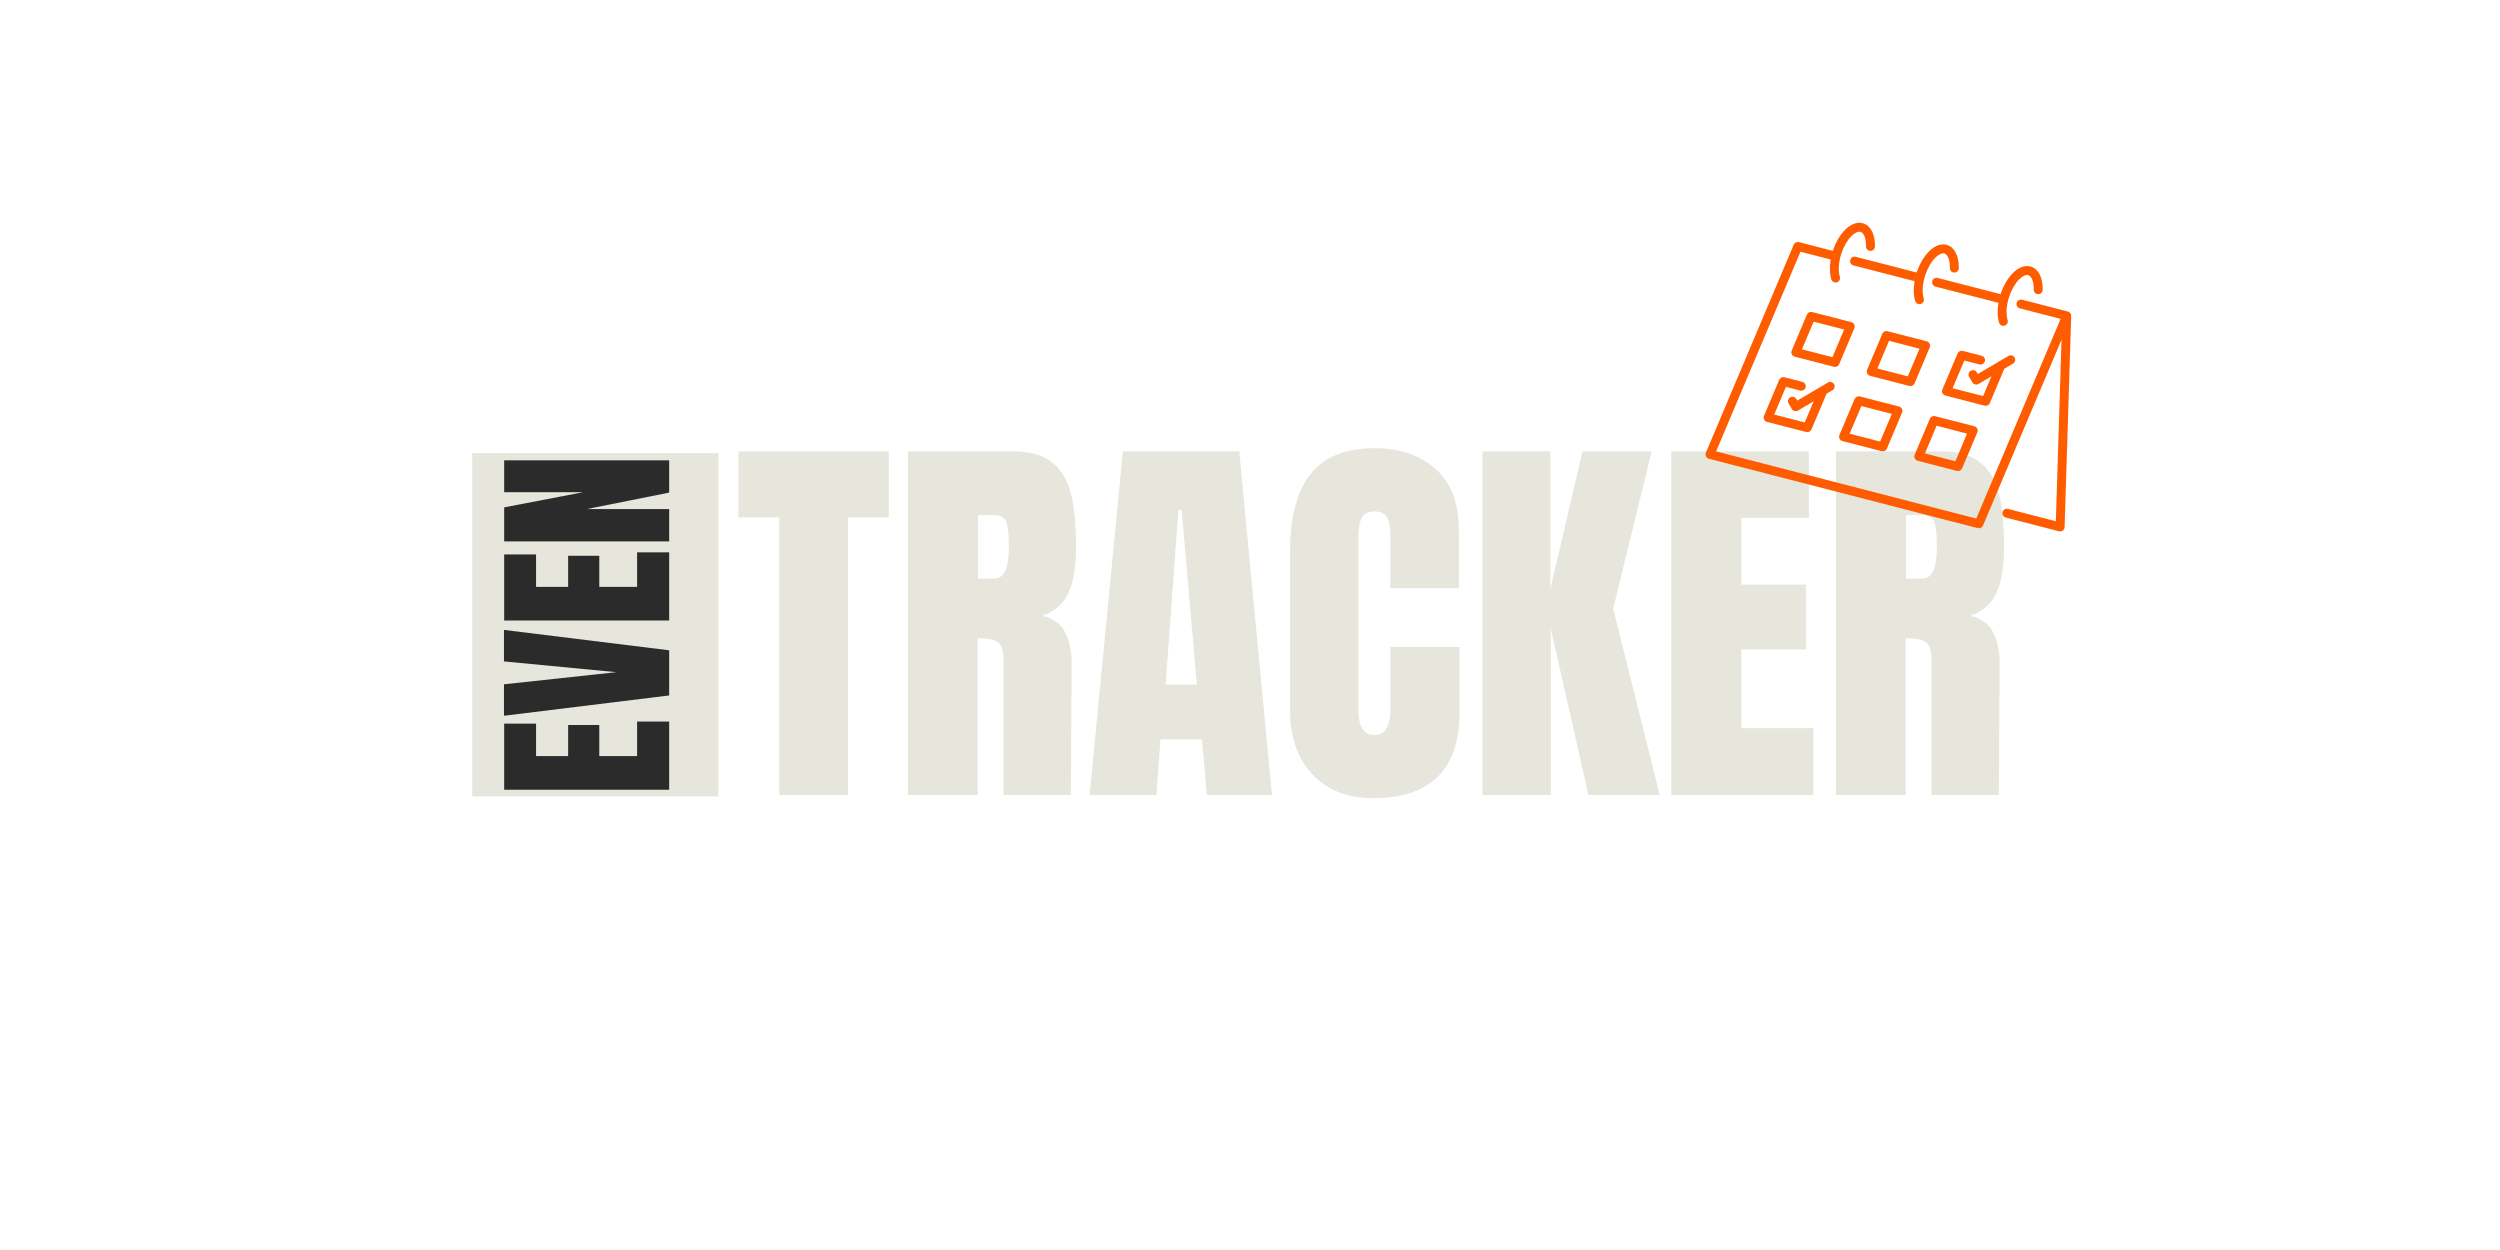 <svg xmlns="http://www.w3.org/2000/svg" xmlns:xlink="http://www.w3.org/1999/xlink" width="1000" zoomAndPan="magnify" viewBox="0 0 750 375" height="500" preserveAspectRatio="xMidYMid meet" version="1.0"><defs><g/><clipPath id="7cc1deb611"><path d="M 141.688 135.949 L 215.527 135.949 L 215.527 239 L 141.688 239 Z M 141.688 135.949 " clip-rule="nonzero"/></clipPath><clipPath id="a5ac389b3e"><path d="M 511 66 L 622 66 L 622 160 L 511 160 Z M 511 66 " clip-rule="nonzero"/></clipPath><clipPath id="e2982bf8c3"><path d="M 531.27 59.746 L 638.023 87.289 L 617.973 164.996 L 511.219 137.449 Z M 531.27 59.746 " clip-rule="nonzero"/></clipPath><clipPath id="89395341a9"><path d="M 531.27 59.746 L 638.023 87.289 L 617.973 164.996 L 511.219 137.449 Z M 531.27 59.746 " clip-rule="nonzero"/></clipPath><clipPath id="1cde2b884a"><path d="M 529 113 L 551 113 L 551 130 L 529 130 Z M 529 113 " clip-rule="nonzero"/></clipPath><clipPath id="23ab50f13f"><path d="M 531.27 59.746 L 638.023 87.289 L 617.973 164.996 L 511.219 137.449 Z M 531.27 59.746 " clip-rule="nonzero"/></clipPath><clipPath id="c4415ddcaa"><path d="M 531.27 59.746 L 638.023 87.289 L 617.973 164.996 L 511.219 137.449 Z M 531.27 59.746 " clip-rule="nonzero"/></clipPath><clipPath id="e9ac5fc5ad"><path d="M 537 93 L 557 93 L 557 111 L 537 111 Z M 537 93 " clip-rule="nonzero"/></clipPath><clipPath id="f32121def0"><path d="M 531.27 59.746 L 638.023 87.289 L 617.973 164.996 L 511.219 137.449 Z M 531.27 59.746 " clip-rule="nonzero"/></clipPath><clipPath id="f846e89bae"><path d="M 531.27 59.746 L 638.023 87.289 L 617.973 164.996 L 511.219 137.449 Z M 531.27 59.746 " clip-rule="nonzero"/></clipPath><clipPath id="b20e19c300"><path d="M 551 118 L 571 118 L 571 136 L 551 136 Z M 551 118 " clip-rule="nonzero"/></clipPath><clipPath id="5460ce6c9a"><path d="M 531.27 59.746 L 638.023 87.289 L 617.973 164.996 L 511.219 137.449 Z M 531.27 59.746 " clip-rule="nonzero"/></clipPath><clipPath id="200716f0c4"><path d="M 531.27 59.746 L 638.023 87.289 L 617.973 164.996 L 511.219 137.449 Z M 531.27 59.746 " clip-rule="nonzero"/></clipPath><clipPath id="5805a5464c"><path d="M 560 99 L 580 99 L 580 116 L 560 116 Z M 560 99 " clip-rule="nonzero"/></clipPath><clipPath id="2be0e050df"><path d="M 531.27 59.746 L 638.023 87.289 L 617.973 164.996 L 511.219 137.449 Z M 531.27 59.746 " clip-rule="nonzero"/></clipPath><clipPath id="7d3855a606"><path d="M 531.27 59.746 L 638.023 87.289 L 617.973 164.996 L 511.219 137.449 Z M 531.27 59.746 " clip-rule="nonzero"/></clipPath><clipPath id="7778ce3219"><path d="M 574 124 L 594 124 L 594 142 L 574 142 Z M 574 124 " clip-rule="nonzero"/></clipPath><clipPath id="257c9cc22e"><path d="M 531.27 59.746 L 638.023 87.289 L 617.973 164.996 L 511.219 137.449 Z M 531.27 59.746 " clip-rule="nonzero"/></clipPath><clipPath id="d0b4d8559e"><path d="M 531.27 59.746 L 638.023 87.289 L 617.973 164.996 L 511.219 137.449 Z M 531.27 59.746 " clip-rule="nonzero"/></clipPath><clipPath id="6281e10fda"><path d="M 582 105 L 605 105 L 605 122 L 582 122 Z M 582 105 " clip-rule="nonzero"/></clipPath><clipPath id="6e99494ac1"><path d="M 531.27 59.746 L 638.023 87.289 L 617.973 164.996 L 511.219 137.449 Z M 531.27 59.746 " clip-rule="nonzero"/></clipPath><clipPath id="6f3a48374a"><path d="M 531.27 59.746 L 638.023 87.289 L 617.973 164.996 L 511.219 137.449 Z M 531.27 59.746 " clip-rule="nonzero"/></clipPath><clipPath id="03944f7cdf"><path d="M 555 73 L 588 73 L 588 92 L 555 92 Z M 555 73 " clip-rule="nonzero"/></clipPath><clipPath id="681d9d74f9"><path d="M 531.27 59.746 L 638.023 87.289 L 617.973 164.996 L 511.219 137.449 Z M 531.27 59.746 " clip-rule="nonzero"/></clipPath><clipPath id="13b7a9634b"><path d="M 531.27 59.746 L 638.023 87.289 L 617.973 164.996 L 511.219 137.449 Z M 531.27 59.746 " clip-rule="nonzero"/></clipPath><clipPath id="fd222f9c97"><path d="M 579 79 L 613 79 L 613 98 L 579 98 Z M 579 79 " clip-rule="nonzero"/></clipPath><clipPath id="05ca11fec7"><path d="M 531.27 59.746 L 638.023 87.289 L 617.973 164.996 L 511.219 137.449 Z M 531.27 59.746 " clip-rule="nonzero"/></clipPath><clipPath id="6d022bd732"><path d="M 531.27 59.746 L 638.023 87.289 L 617.973 164.996 L 511.219 137.449 Z M 531.27 59.746 " clip-rule="nonzero"/></clipPath></defs><g fill="#e6e6dd" fill-opacity="1"><g transform="translate(220.331, 238.5)"><g><path d="M 13.438 0 L 13.438 -83.281 L 1.203 -83.281 L 1.203 -103.078 L 46.312 -103.078 L 46.312 -83.281 L 34.078 -83.281 L 34.078 0 Z M 13.438 0 "/></g></g></g><g fill="#e6e6dd" fill-opacity="1"><g transform="translate(267.851, 238.5)"><g><path d="M 4.562 -103.078 L 36.234 -103.078 C 41.273 -103.078 45.176 -101.938 47.938 -99.656 C 50.695 -97.375 52.555 -94.172 53.516 -90.047 C 54.473 -85.93 54.953 -80.676 54.953 -74.281 C 54.953 -68.438 54.191 -63.875 52.672 -60.594 C 51.16 -57.32 48.523 -55.047 44.766 -53.766 C 47.879 -53.117 50.133 -51.555 51.531 -49.078 C 52.938 -46.598 53.641 -43.238 53.641 -39 L 53.406 0 L 33.234 0 L 33.234 -40.312 C 33.234 -43.195 32.672 -45.039 31.547 -45.844 C 30.43 -46.645 28.395 -47.047 25.438 -47.047 L 25.438 0 L 4.562 0 Z M 30.484 -64.922 C 33.359 -64.922 34.797 -68.039 34.797 -74.281 C 34.797 -77 34.676 -79.035 34.438 -80.391 C 34.195 -81.754 33.754 -82.695 33.109 -83.219 C 32.473 -83.738 31.555 -84 30.359 -84 L 25.562 -84 L 25.562 -64.922 Z M 30.484 -64.922 "/></g></g></g><g fill="#e6e6dd" fill-opacity="1"><g transform="translate(325.091, 238.5)"><g><path d="M 1.797 0 L 11.766 -103.078 L 46.688 -103.078 L 56.516 0 L 36.953 0 L 35.516 -16.688 L 23.047 -16.688 L 21.844 0 Z M 24.594 -33.125 L 33.953 -33.125 L 29.406 -85.562 L 28.438 -85.562 Z M 24.594 -33.125 "/></g></g></g><g fill="#e6e6dd" fill-opacity="1"><g transform="translate(383.291, 238.5)"><g><path d="M 28.562 0.953 C 21.039 0.953 15.02 -1.406 10.5 -6.125 C 5.977 -10.844 3.719 -17.32 3.719 -25.562 L 3.719 -73.078 C 3.719 -83.316 5.754 -91.035 9.828 -96.234 C 13.91 -101.441 20.316 -104.047 29.047 -104.047 C 36.641 -104.047 42.754 -101.961 47.391 -97.797 C 52.035 -93.641 54.359 -87.641 54.359 -79.797 L 54.359 -62.047 L 33.844 -62.047 L 33.844 -77.281 C 33.844 -80.238 33.484 -82.273 32.766 -83.391 C 32.047 -84.516 30.805 -85.078 29.047 -85.078 C 27.203 -85.078 25.938 -84.438 25.25 -83.156 C 24.57 -81.875 24.234 -79.992 24.234 -77.516 L 24.234 -25.797 C 24.234 -23.078 24.633 -21.098 25.438 -19.859 C 26.238 -18.617 27.441 -18 29.047 -18 C 32.242 -18 33.844 -20.598 33.844 -25.797 L 33.844 -44.406 L 54.594 -44.406 L 54.594 -24.953 C 54.594 -7.68 45.914 0.953 28.562 0.953 Z M 28.562 0.953 "/></g></g></g><g fill="#e6e6dd" fill-opacity="1"><g transform="translate(440.171, 238.5)"><g><path d="M 4.562 0 L 4.562 -103.078 L 24.953 -103.078 L 24.953 -61.797 L 34.562 -103.078 L 55.312 -103.078 L 43.797 -55.922 L 57.719 0 L 36.359 0 L 25.078 -49.922 L 25.078 0 Z M 4.562 0 "/></g></g></g><g fill="#e6e6dd" fill-opacity="1"><g transform="translate(496.811, 238.5)"><g><path d="M 4.562 0 L 4.562 -103.078 L 45.844 -103.078 L 45.844 -83.156 L 25.562 -83.156 L 25.562 -63.125 L 45 -63.125 L 45 -43.688 L 25.562 -43.688 L 25.562 -20.047 L 47.156 -20.047 L 47.156 0 Z M 4.562 0 "/></g></g></g><g fill="#e6e6dd" fill-opacity="1"><g transform="translate(546.251, 238.5)"><g><path d="M 4.562 -103.078 L 36.234 -103.078 C 41.273 -103.078 45.176 -101.938 47.938 -99.656 C 50.695 -97.375 52.555 -94.172 53.516 -90.047 C 54.473 -85.93 54.953 -80.676 54.953 -74.281 C 54.953 -68.438 54.191 -63.875 52.672 -60.594 C 51.16 -57.32 48.523 -55.047 44.766 -53.766 C 47.879 -53.117 50.133 -51.555 51.531 -49.078 C 52.938 -46.598 53.641 -43.238 53.641 -39 L 53.406 0 L 33.234 0 L 33.234 -40.312 C 33.234 -43.195 32.672 -45.039 31.547 -45.844 C 30.43 -46.645 28.395 -47.047 25.438 -47.047 L 25.438 0 L 4.562 0 Z M 30.484 -64.922 C 33.359 -64.922 34.797 -68.039 34.797 -74.281 C 34.797 -77 34.676 -79.035 34.438 -80.391 C 34.195 -81.754 33.754 -82.695 33.109 -83.219 C 32.473 -83.738 31.555 -84 30.359 -84 L 25.562 -84 L 25.562 -64.922 Z M 30.484 -64.922 "/></g></g></g><g clip-path="url(#7cc1deb611)"><path fill="#e6e6dd" d="M 141.688 135.949 L 215.527 135.949 L 215.527 238.918 L 141.688 238.918 Z M 141.688 135.949 " fill-opacity="1" fill-rule="nonzero"/></g><g clip-path="url(#a5ac389b3e)"><g clip-path="url(#e2982bf8c3)"><g clip-path="url(#89395341a9)"><path fill="#ff5c00" d="M 621.363 94.797 C 621.363 94.781 621.359 94.77 621.359 94.754 C 621.359 94.711 621.355 94.672 621.352 94.629 C 621.348 94.578 621.34 94.527 621.328 94.477 C 621.32 94.438 621.309 94.402 621.297 94.363 C 621.281 94.312 621.266 94.262 621.242 94.211 C 621.234 94.195 621.23 94.176 621.223 94.16 C 621.215 94.145 621.199 94.125 621.191 94.105 C 621.164 94.062 621.137 94.016 621.105 93.973 C 621.082 93.941 621.059 93.91 621.031 93.879 C 621 93.84 620.965 93.805 620.926 93.773 C 620.898 93.746 620.867 93.719 620.836 93.691 C 620.793 93.66 620.746 93.633 620.699 93.605 C 620.668 93.586 620.641 93.566 620.605 93.551 C 620.551 93.523 620.492 93.504 620.434 93.484 C 620.406 93.477 620.383 93.465 620.359 93.457 L 606.629 89.914 C 606.457 89.871 606.281 89.859 606.105 89.883 C 605.93 89.91 605.766 89.969 605.613 90.059 C 605.461 90.148 605.332 90.262 605.223 90.406 C 605.117 90.547 605.043 90.703 604.996 90.875 C 604.953 91.047 604.941 91.223 604.969 91.398 C 604.992 91.574 605.051 91.738 605.141 91.891 C 605.23 92.043 605.348 92.176 605.488 92.281 C 605.629 92.387 605.785 92.465 605.957 92.508 L 618.184 95.664 L 592.883 155.559 L 514.832 135.418 L 540.137 75.523 L 549.211 77.867 C 548.828 80.059 548.883 82.141 549.398 83.816 C 549.453 83.984 549.535 84.141 549.648 84.277 C 549.762 84.414 549.898 84.523 550.055 84.605 C 550.211 84.688 550.379 84.738 550.555 84.754 C 550.73 84.77 550.906 84.754 551.074 84.699 C 551.242 84.648 551.398 84.566 551.535 84.453 C 551.672 84.34 551.781 84.203 551.863 84.047 C 551.945 83.891 551.996 83.723 552.012 83.547 C 552.031 83.371 552.012 83.195 551.961 83.027 C 551.406 81.234 551.574 78.637 552.41 76.078 C 553.105 73.941 554.219 72.016 555.461 70.789 C 556.469 69.797 557.484 69.34 558.199 69.57 C 559.199 69.898 559.844 71.641 559.805 73.91 C 559.801 74.09 559.832 74.262 559.895 74.426 C 559.961 74.59 560.055 74.738 560.18 74.863 C 560.301 74.992 560.445 75.094 560.609 75.164 C 560.77 75.234 560.941 75.27 561.117 75.273 C 561.297 75.277 561.469 75.246 561.633 75.18 C 561.797 75.117 561.945 75.02 562.074 74.898 C 562.199 74.773 562.301 74.633 562.371 74.469 C 562.441 74.305 562.477 74.137 562.48 73.957 C 562.543 70.344 561.254 67.75 559.027 67.023 C 557.305 66.465 555.371 67.121 553.582 68.883 C 552.02 70.422 550.699 72.684 549.863 75.25 L 549.859 75.266 L 539.688 72.641 C 539.363 72.559 539.055 72.59 538.758 72.738 C 538.461 72.887 538.246 73.113 538.117 73.418 L 511.762 135.805 C 511.688 135.984 511.652 136.172 511.656 136.367 C 511.664 136.562 511.707 136.746 511.797 136.922 C 511.883 137.094 512 137.242 512.152 137.367 C 512.301 137.488 512.473 137.574 512.66 137.625 L 593.332 158.438 C 593.652 158.523 593.965 158.492 594.262 158.344 C 594.559 158.195 594.773 157.969 594.902 157.664 L 618.461 101.898 L 616.754 156.375 L 602.391 152.668 C 602.219 152.625 602.047 152.613 601.871 152.637 C 601.695 152.664 601.531 152.719 601.375 152.812 C 601.223 152.902 601.094 153.016 600.988 153.16 C 600.879 153.301 600.805 153.457 600.762 153.629 C 600.715 153.801 600.707 153.977 600.73 154.152 C 600.754 154.328 600.812 154.492 600.902 154.645 C 600.992 154.797 601.109 154.926 601.25 155.035 C 601.395 155.141 601.551 155.219 601.723 155.262 L 617.707 159.387 C 617.902 159.438 618.102 159.441 618.301 159.402 C 618.5 159.363 618.684 159.281 618.844 159.16 C 619.008 159.039 619.137 158.887 619.23 158.707 C 619.324 158.527 619.375 158.332 619.379 158.129 Z M 621.363 94.797 " fill-opacity="1" fill-rule="nonzero"/></g></g></g><g clip-path="url(#1cde2b884a)"><g clip-path="url(#23ab50f13f)"><g clip-path="url(#c4415ddcaa)"><path fill="#ff5c00" d="M 540.051 117.164 C 540.223 117.211 540.398 117.219 540.574 117.195 C 540.75 117.168 540.914 117.113 541.066 117.023 C 541.219 116.93 541.352 116.816 541.457 116.672 C 541.562 116.531 541.641 116.375 541.684 116.203 C 541.727 116.031 541.738 115.855 541.715 115.68 C 541.688 115.504 541.629 115.34 541.539 115.188 C 541.449 115.035 541.336 114.906 541.191 114.797 C 541.051 114.691 540.895 114.617 540.723 114.57 L 535.328 113.18 C 535.008 113.098 534.699 113.129 534.402 113.277 C 534.102 113.422 533.891 113.648 533.762 113.957 L 529.199 124.75 C 529.125 124.93 529.09 125.117 529.094 125.312 C 529.102 125.508 529.145 125.691 529.234 125.867 C 529.32 126.039 529.438 126.188 529.59 126.312 C 529.742 126.434 529.91 126.52 530.098 126.57 L 541.867 129.605 C 542.188 129.688 542.496 129.656 542.793 129.508 C 543.09 129.363 543.305 129.137 543.434 128.832 L 547.965 118.113 L 549.75 117.059 C 549.898 116.969 550.027 116.852 550.133 116.711 C 550.238 116.566 550.312 116.41 550.355 116.242 C 550.398 116.07 550.406 115.898 550.383 115.723 C 550.355 115.547 550.301 115.383 550.211 115.234 C 550.121 115.082 550.004 114.953 549.863 114.844 C 549.723 114.738 549.566 114.664 549.398 114.617 C 549.227 114.574 549.055 114.562 548.879 114.586 C 548.703 114.609 548.539 114.664 548.387 114.754 L 539.18 120.184 L 538.887 119.684 C 538.797 119.531 538.68 119.402 538.539 119.297 C 538.395 119.188 538.238 119.113 538.066 119.07 C 537.895 119.023 537.719 119.016 537.543 119.039 C 537.367 119.062 537.203 119.121 537.051 119.211 C 536.898 119.301 536.77 119.418 536.66 119.559 C 536.555 119.703 536.48 119.859 536.434 120.031 C 536.391 120.203 536.379 120.375 536.406 120.555 C 536.43 120.73 536.488 120.895 536.578 121.047 L 537.551 122.695 C 537.641 122.848 537.758 122.98 537.898 123.086 C 538.043 123.191 538.199 123.27 538.371 123.312 C 538.543 123.355 538.715 123.367 538.891 123.344 C 539.066 123.316 539.234 123.258 539.387 123.168 L 544.09 120.395 L 541.418 126.723 L 532.273 124.363 L 535.777 116.062 Z M 540.051 117.164 " fill-opacity="1" fill-rule="nonzero"/></g></g></g><g clip-path="url(#e9ac5fc5ad)"><g clip-path="url(#f32121def0)"><g clip-path="url(#f846e89bae)"><path fill="#ff5c00" d="M 556.273 97.352 C 556.09 96.984 555.801 96.75 555.406 96.648 L 543.637 93.609 C 543.316 93.527 543.008 93.559 542.711 93.707 C 542.414 93.855 542.199 94.082 542.07 94.387 L 537.508 105.184 C 537.434 105.363 537.398 105.547 537.406 105.742 C 537.41 105.938 537.457 106.121 537.543 106.297 C 537.629 106.473 537.746 106.621 537.898 106.742 C 538.051 106.867 538.219 106.953 538.41 107 L 550.176 110.035 C 550.496 110.121 550.809 110.086 551.105 109.941 C 551.402 109.793 551.617 109.566 551.746 109.262 L 556.305 98.465 C 556.465 98.09 556.453 97.719 556.273 97.352 Z M 549.727 107.156 L 540.582 104.797 L 544.09 96.492 L 553.234 98.852 Z M 549.727 107.156 " fill-opacity="1" fill-rule="nonzero"/></g></g></g><g clip-path="url(#b20e19c300)"><g clip-path="url(#5460ce6c9a)"><g clip-path="url(#200716f0c4)"><path fill="#ff5c00" d="M 552.723 132.32 L 564.488 135.355 C 564.809 135.438 565.121 135.406 565.418 135.262 C 565.715 135.113 565.93 134.887 566.059 134.582 L 570.617 123.785 C 570.695 123.605 570.727 123.418 570.723 123.223 C 570.719 123.031 570.672 122.844 570.586 122.672 C 570.5 122.496 570.379 122.348 570.227 122.223 C 570.078 122.102 569.906 122.016 569.719 121.969 L 557.949 118.93 C 557.629 118.848 557.32 118.879 557.023 119.027 C 556.727 119.176 556.512 119.402 556.383 119.707 L 551.82 130.5 C 551.746 130.68 551.711 130.867 551.719 131.062 C 551.723 131.258 551.77 131.441 551.855 131.617 C 551.941 131.793 552.059 131.941 552.211 132.062 C 552.363 132.188 552.531 132.27 552.723 132.32 Z M 558.402 121.812 L 567.547 124.172 L 564.039 132.473 L 554.895 130.113 Z M 558.402 121.812 " fill-opacity="1" fill-rule="nonzero"/></g></g></g><g clip-path="url(#5805a5464c)"><g clip-path="url(#2be0e050df)"><g clip-path="url(#7d3855a606)"><path fill="#ff5c00" d="M 574.367 115.012 L 578.926 104.219 C 579.004 104.039 579.039 103.852 579.031 103.656 C 579.027 103.461 578.98 103.277 578.895 103.102 C 578.809 102.93 578.688 102.777 578.539 102.656 C 578.387 102.535 578.215 102.449 578.027 102.398 L 566.262 99.363 C 565.941 99.281 565.629 99.312 565.332 99.461 C 565.035 99.605 564.82 99.832 564.691 100.137 L 560.133 110.934 C 560.055 111.113 560.02 111.301 560.027 111.496 C 560.031 111.691 560.078 111.875 560.164 112.051 C 560.25 112.223 560.371 112.371 560.52 112.496 C 560.672 112.617 560.844 112.703 561.031 112.754 L 572.797 115.789 C 573.121 115.871 573.43 115.84 573.727 115.691 C 574.023 115.547 574.238 115.32 574.367 115.012 Z M 563.203 110.547 L 566.711 102.246 L 575.855 104.605 L 572.348 112.906 Z M 563.203 110.547 " fill-opacity="1" fill-rule="nonzero"/></g></g></g><g clip-path="url(#7778ce3219)"><g clip-path="url(#257c9cc22e)"><g clip-path="url(#d0b4d8559e)"><path fill="#ff5c00" d="M 580.531 124.844 C 580.211 124.762 579.902 124.793 579.602 124.941 C 579.305 125.086 579.094 125.312 578.965 125.617 L 574.402 136.414 C 574.328 136.594 574.293 136.781 574.297 136.977 C 574.305 137.172 574.348 137.355 574.438 137.531 C 574.523 137.703 574.641 137.852 574.793 137.977 C 574.945 138.098 575.113 138.184 575.301 138.234 L 587.07 141.27 C 587.391 141.352 587.699 141.32 587.996 141.172 C 588.293 141.027 588.508 140.801 588.637 140.496 L 593.199 129.699 C 593.273 129.52 593.309 129.332 593.305 129.137 C 593.297 128.945 593.25 128.758 593.164 128.586 C 593.078 128.41 592.961 128.262 592.809 128.137 C 592.656 128.016 592.488 127.93 592.301 127.883 Z M 586.621 138.387 L 577.477 136.027 L 580.98 127.727 L 590.125 130.086 Z M 586.621 138.387 " fill-opacity="1" fill-rule="nonzero"/></g></g></g><g clip-path="url(#6281e10fda)"><g clip-path="url(#6e99494ac1)"><g clip-path="url(#6f3a48374a)"><path fill="#ff5c00" d="M 596.945 120.926 L 601.301 110.613 L 603.914 109.074 C 604.062 108.984 604.191 108.867 604.297 108.727 C 604.402 108.582 604.477 108.426 604.52 108.254 C 604.562 108.086 604.57 107.914 604.547 107.738 C 604.52 107.562 604.461 107.398 604.375 107.246 C 604.285 107.098 604.168 106.969 604.027 106.859 C 603.887 106.754 603.73 106.68 603.562 106.633 C 603.391 106.59 603.219 106.578 603.043 106.602 C 602.867 106.625 602.703 106.68 602.551 106.766 L 599.91 108.324 C 599.68 108.391 599.484 108.508 599.316 108.676 L 593.344 112.199 L 593.051 111.703 C 592.961 111.551 592.844 111.418 592.703 111.312 C 592.562 111.207 592.402 111.133 592.23 111.086 C 592.059 111.043 591.887 111.031 591.711 111.059 C 591.535 111.082 591.371 111.141 591.219 111.23 C 591.062 111.32 590.934 111.438 590.828 111.578 C 590.723 111.719 590.645 111.875 590.602 112.047 C 590.555 112.219 590.547 112.395 590.57 112.57 C 590.598 112.746 590.652 112.91 590.742 113.062 L 591.719 114.715 C 591.809 114.867 591.922 114.996 592.066 115.102 C 592.207 115.211 592.363 115.285 592.535 115.328 C 592.707 115.375 592.883 115.383 593.059 115.359 C 593.234 115.336 593.398 115.277 593.551 115.188 L 597.43 112.898 L 594.93 118.82 L 585.785 116.461 L 589.293 108.156 L 593.824 109.328 C 593.996 109.371 594.168 109.379 594.344 109.355 C 594.52 109.332 594.688 109.273 594.84 109.184 C 594.992 109.094 595.121 108.977 595.227 108.836 C 595.336 108.691 595.41 108.535 595.457 108.363 C 595.5 108.191 595.508 108.02 595.484 107.844 C 595.461 107.668 595.402 107.504 595.312 107.348 C 595.223 107.195 595.105 107.066 594.965 106.961 C 594.82 106.852 594.664 106.777 594.492 106.734 L 588.84 105.273 C 588.52 105.191 588.211 105.223 587.914 105.371 C 587.617 105.52 587.402 105.746 587.273 106.051 L 582.711 116.848 C 582.637 117.023 582.602 117.211 582.609 117.406 C 582.613 117.602 582.66 117.785 582.746 117.961 C 582.832 118.137 582.949 118.285 583.102 118.406 C 583.254 118.531 583.422 118.617 583.613 118.664 L 595.379 121.699 C 595.699 121.785 596.008 121.75 596.309 121.605 C 596.605 121.457 596.816 121.23 596.945 120.926 Z M 596.945 120.926 " fill-opacity="1" fill-rule="nonzero"/></g></g></g><g clip-path="url(#03944f7cdf)"><g clip-path="url(#681d9d74f9)"><g clip-path="url(#13b7a9634b)"><path fill="#ff5c00" d="M 574.562 90.309 C 574.613 90.477 574.695 90.633 574.809 90.77 C 574.922 90.906 575.059 91.016 575.215 91.098 C 575.371 91.18 575.539 91.23 575.715 91.246 C 575.891 91.262 576.066 91.246 576.234 91.191 C 576.406 91.141 576.559 91.059 576.695 90.945 C 576.832 90.832 576.941 90.695 577.023 90.539 C 577.109 90.383 577.156 90.215 577.176 90.039 C 577.191 89.863 577.172 89.691 577.121 89.52 C 576.57 87.727 576.738 85.129 577.57 82.57 C 578.266 80.434 579.379 78.508 580.625 77.281 C 581.629 76.289 582.641 75.844 583.359 76.062 C 584.359 76.391 585.004 78.133 584.965 80.402 C 584.961 80.582 584.992 80.754 585.059 80.918 C 585.121 81.082 585.215 81.23 585.34 81.359 C 585.465 81.484 585.605 81.586 585.77 81.656 C 585.934 81.727 586.102 81.762 586.281 81.766 C 586.457 81.77 586.629 81.738 586.793 81.672 C 586.961 81.609 587.105 81.516 587.234 81.391 C 587.363 81.266 587.461 81.125 587.531 80.961 C 587.602 80.797 587.641 80.629 587.641 80.449 C 587.707 76.836 586.414 74.242 584.188 73.516 C 582.465 72.953 580.531 73.613 578.742 75.375 C 577.184 76.914 575.863 79.176 575.023 81.742 L 575.02 81.758 L 556.703 77.035 C 556.531 76.988 556.359 76.98 556.184 77.004 C 556.008 77.027 555.844 77.086 555.688 77.176 C 555.535 77.266 555.406 77.383 555.301 77.523 C 555.191 77.668 555.117 77.824 555.074 77.996 C 555.027 78.168 555.02 78.34 555.043 78.516 C 555.066 78.691 555.125 78.859 555.215 79.012 C 555.305 79.164 555.422 79.293 555.562 79.398 C 555.707 79.508 555.863 79.582 556.035 79.629 L 574.371 84.359 C 573.988 86.551 574.043 88.633 574.562 90.309 Z M 574.562 90.309 " fill-opacity="1" fill-rule="nonzero"/></g></g></g><g clip-path="url(#fd222f9c97)"><g clip-path="url(#05ca11fec7)"><g clip-path="url(#6d022bd732)"><path fill="#ff5c00" d="M 610.125 86.895 C 610.121 87.074 610.152 87.246 610.219 87.41 C 610.285 87.574 610.379 87.723 610.5 87.852 C 610.625 87.977 610.77 88.078 610.93 88.148 C 611.094 88.219 611.266 88.258 611.441 88.258 C 611.617 88.262 611.789 88.23 611.957 88.164 C 612.121 88.102 612.266 88.008 612.395 87.883 C 612.523 87.762 612.621 87.617 612.691 87.453 C 612.766 87.289 612.801 87.121 612.805 86.941 C 612.867 83.328 611.574 80.734 609.352 80.008 C 607.629 79.449 605.691 80.105 603.906 81.867 C 602.344 83.406 601.023 85.668 600.184 88.234 L 600.18 88.25 L 581.305 83.383 C 581.133 83.336 580.961 83.328 580.785 83.352 C 580.609 83.375 580.445 83.434 580.289 83.523 C 580.137 83.613 580.008 83.73 579.902 83.871 C 579.793 84.016 579.719 84.172 579.676 84.344 C 579.629 84.516 579.621 84.688 579.645 84.867 C 579.668 85.043 579.727 85.207 579.816 85.359 C 579.906 85.512 580.023 85.641 580.164 85.75 C 580.309 85.855 580.465 85.93 580.637 85.977 L 599.531 90.852 C 599.148 93.043 599.207 95.125 599.723 96.801 C 599.773 96.973 599.859 97.125 599.973 97.262 C 600.086 97.398 600.219 97.508 600.379 97.59 C 600.535 97.672 600.699 97.723 600.879 97.738 C 601.055 97.754 601.227 97.738 601.398 97.688 C 601.566 97.633 601.719 97.551 601.855 97.438 C 601.992 97.324 602.102 97.188 602.188 97.031 C 602.27 96.875 602.32 96.707 602.336 96.531 C 602.352 96.355 602.336 96.184 602.285 96.012 C 601.73 94.219 601.898 91.621 602.73 89.062 C 603.43 86.926 604.543 85 605.785 83.773 C 606.793 82.781 607.809 82.324 608.52 82.555 C 609.52 82.883 610.164 84.625 610.125 86.895 Z M 610.125 86.895 " fill-opacity="1" fill-rule="nonzero"/></g></g></g><g fill="#2b2b2b" fill-opacity="1"><g transform="translate(200.754, 239.109)"><g><path d="M 0 -2.188 L -49.5 -2.188 L -49.5 -22.016 L -39.938 -22.016 L -39.938 -12.281 L -30.312 -12.281 L -30.312 -21.609 L -20.969 -21.609 L -20.969 -12.281 L -9.625 -12.281 L -9.625 -22.641 L 0 -22.641 Z M 0 -2.188 "/></g></g></g><g fill="#2b2b2b" fill-opacity="1"><g transform="translate(200.754, 215.368)"><g><path d="M 0 -6.734 L -49.562 -0.641 L -49.562 -10.078 L -15.844 -13.719 L -49.562 -16.938 L -49.562 -26.391 L 0 -20.281 Z M 0 -6.734 "/></g></g></g><g fill="#2b2b2b" fill-opacity="1"><g transform="translate(200.754, 188.342)"><g><path d="M 0 -2.188 L -49.5 -2.188 L -49.5 -22.016 L -39.938 -22.016 L -39.938 -12.281 L -30.312 -12.281 L -30.312 -21.609 L -20.969 -21.609 L -20.969 -12.281 L -9.625 -12.281 L -9.625 -22.641 L 0 -22.641 Z M 0 -2.188 "/></g></g></g><g fill="#2b2b2b" fill-opacity="1"><g transform="translate(200.754, 164.601)"><g><path d="M 0 -2.188 L -49.5 -2.188 L -49.5 -12.391 L -25.812 -16.938 L -49.5 -16.938 L -49.5 -26.5 L 0 -26.5 L 0 -16.828 L -24.781 -11.875 L 0 -11.875 Z M 0 -2.188 "/></g></g></g></svg>